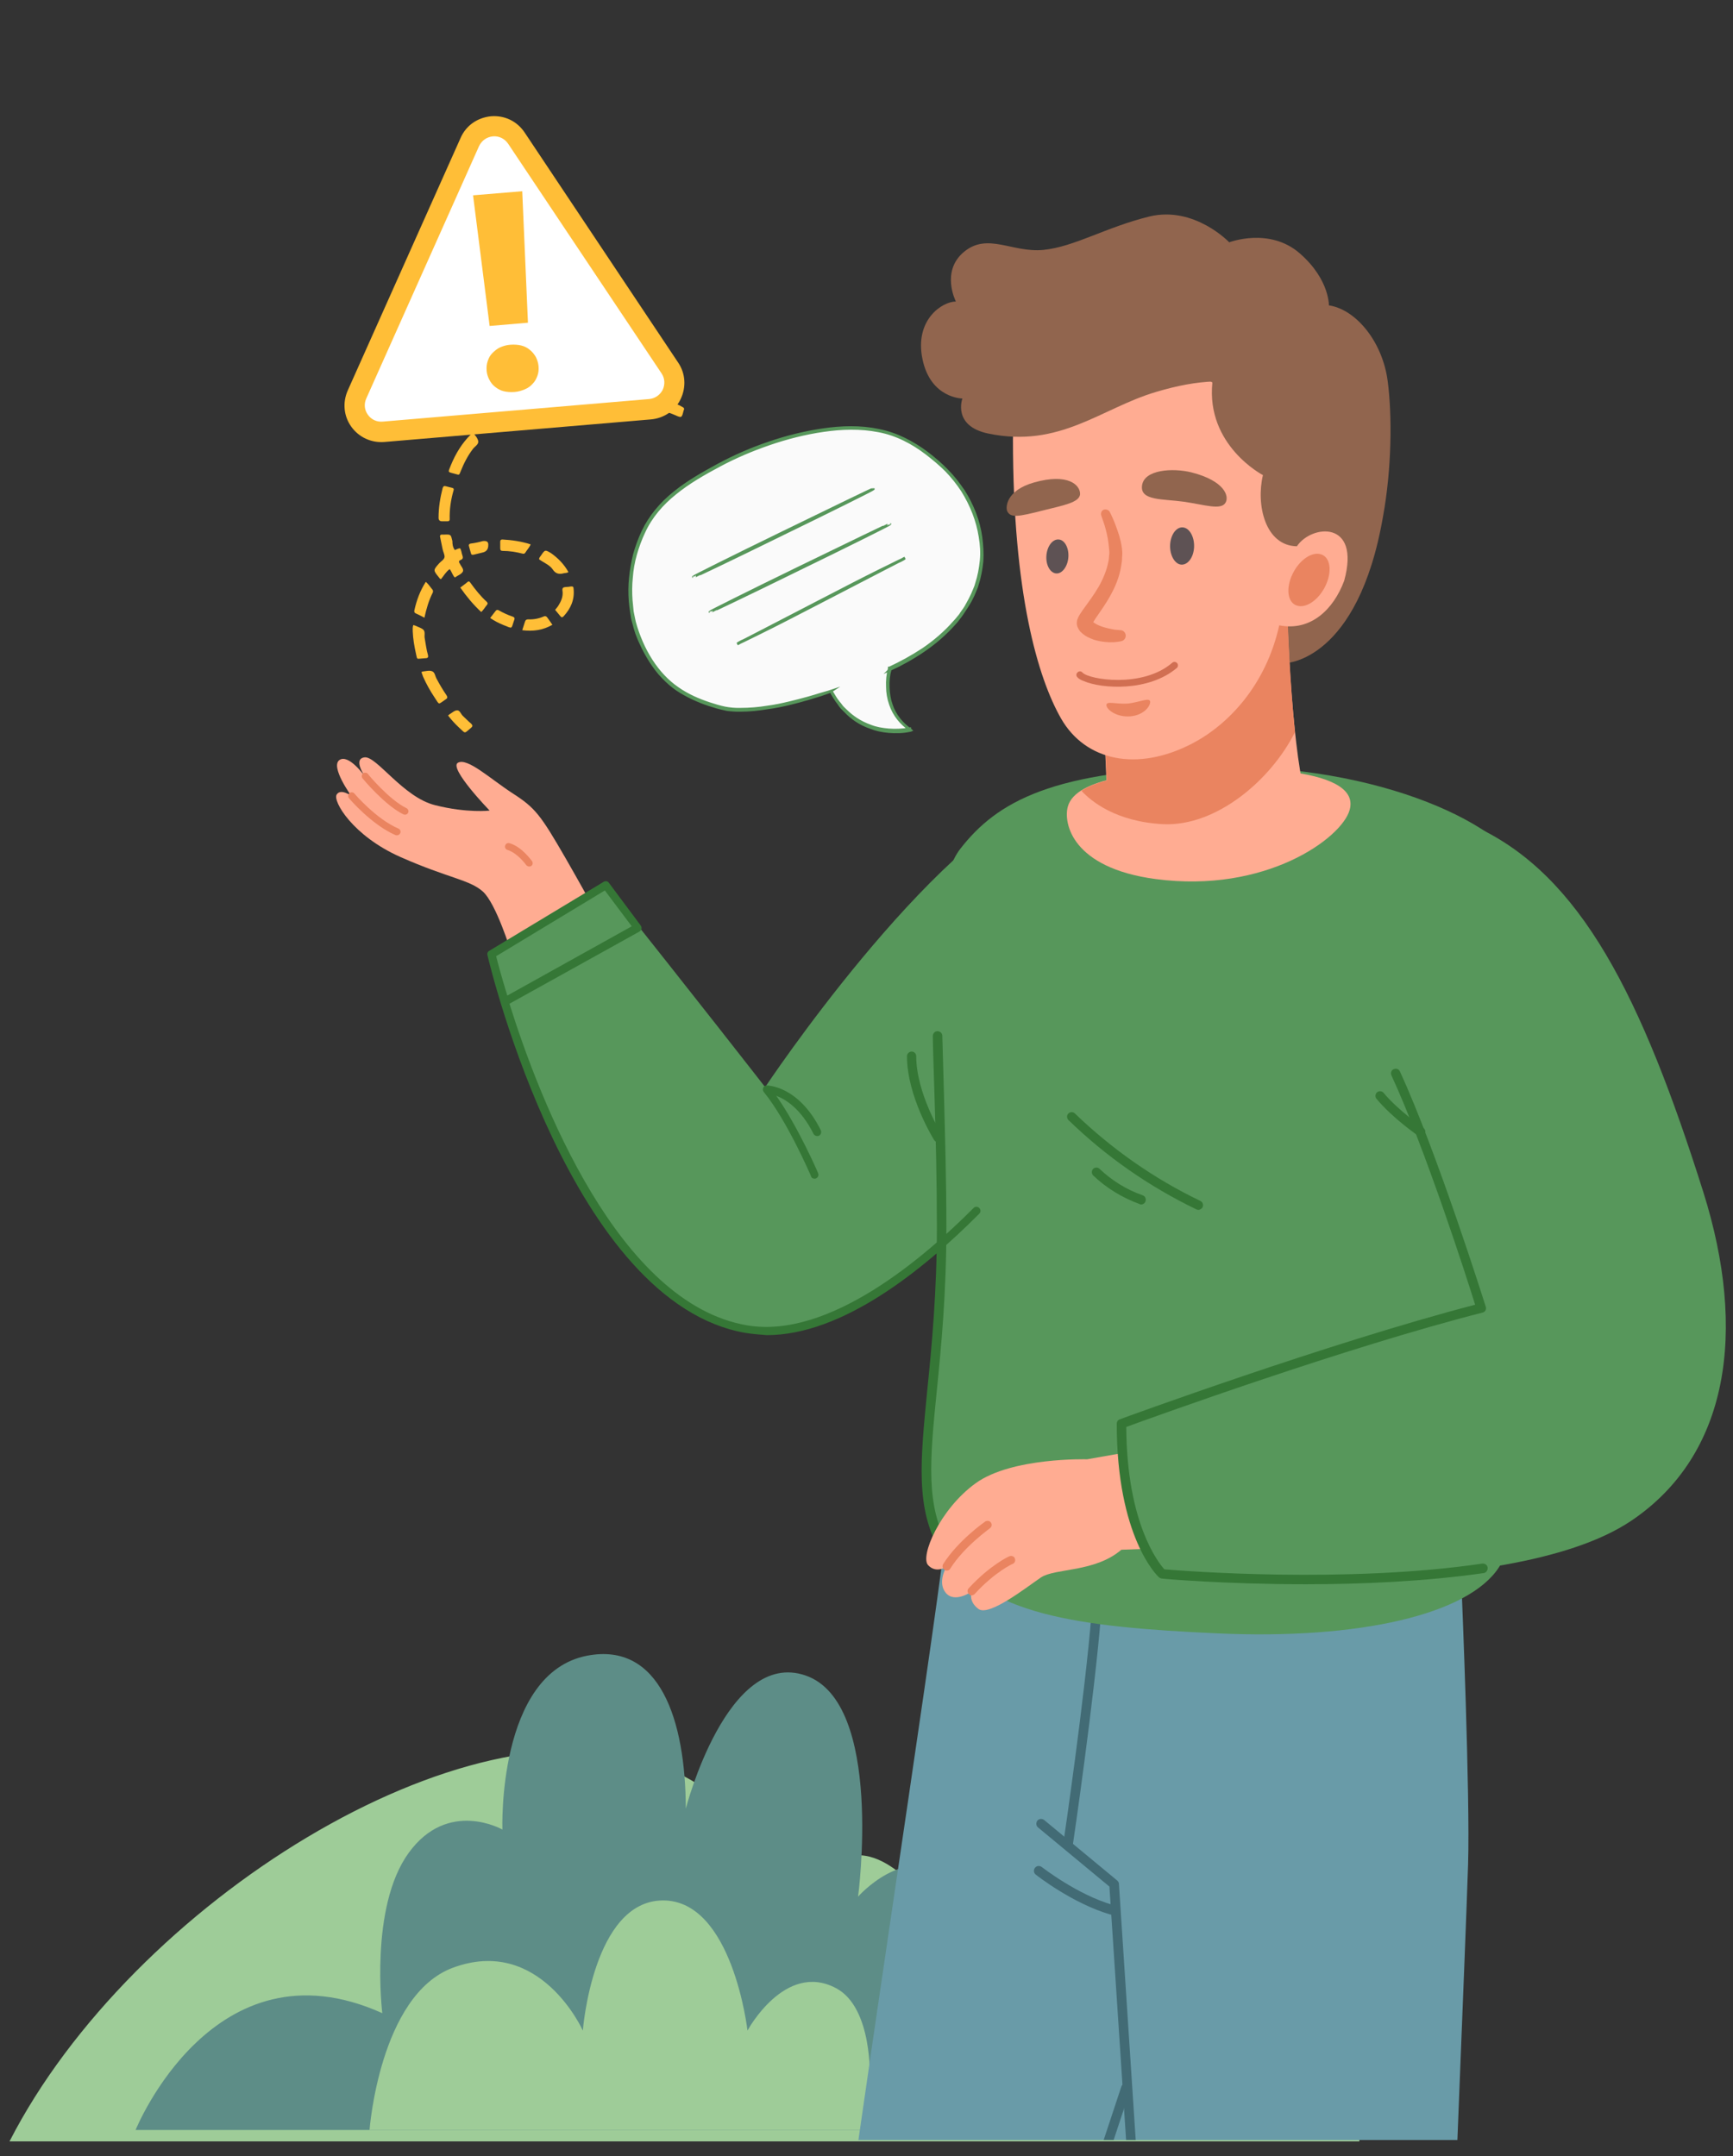 <svg xmlns="http://www.w3.org/2000/svg" xmlns:xlink="http://www.w3.org/1999/xlink" id="Layer_1" x="0px" y="0px" viewBox="0 0 637.8 793.7" style="enable-background:new 0 0 637.8 793.7;" xml:space="preserve"><rect x="0" y="0" width="637.8" height="793.7" fill="#333333" stroke="none"/> <style type="text/css"> .st0{fill:none;} .st1{fill:#9ECC98;} .st2{fill:#5D8D87;} .st3{fill:#FFBE37;} .st4{fill:#FFFFFF;} .st5{clip-path:url(#SVGID_00000057826594602637470800000010829861208659607994_);} .st6{fill:#FFAC92;} .st7{fill:#EA8460;} .st8{fill:#699BA8;} .st9{fill:#426B75;} .st10{fill:#57975B;} .st11{fill:#357736;} .st12{fill:#91654E;} .st13{fill:#D16F52;} .st14{fill:#5E5254;} .st15{fill:#FAFAFA;} .st16{fill:#57975B;stroke:#57975B;stroke-miterlimit:10;} </style> <rect x="114.5" y="11.9" class="st0" width="408.9" height="769.8"></rect> <g> <g> <g> <path class="st1" d="M500.3,788.3c0,0-2.2-43.5-31.8-36.6c0,0,6.2-47.4-15.1-57.8c-21.4-10.5-40.2,21.3-40.2,21.3 S426.7,626.5,397,606s-62.8,39.4-62.1,87c0,0-30.3-33.6-40,22.2c0,0-6.3-48.9-53.8-66C171.5,624,48.5,700.4,3.5,788.3H500.3 L500.3,788.3z"></path> <path class="st2" d="M489.2,784.1H49.9c0,0,28.7-71,90.8-43c0,0-4.8-39,9.7-59s34.5-8.6,34.5-8.6s-2-57.6,31.2-64 c26.7-5.1,36.2,23.6,36.3,56.3c0,0,15.2-59,44.1-49s19.3,81.4,19.3,81.4s17.2-19.6,33.1-7.4C364.8,703,362,742,362,742 S443.3,704,489.2,784.1L489.2,784.1z"></path> <path class="st1" d="M368.1,784.1H136c0,0,3.7-49.6,30.6-59.7c32.2-12,47.9,23.1,47.9,23.1s3.7-47.7,29.4-47.9 s31.2,47.9,31.2,47.9s13.8-25.6,32.6-15.6c13.6,7.2,12.4,33.5,12.4,33.5S348.8,749.4,368.1,784.1L368.1,784.1z"></path> </g> <g> <path class="st3" d="M167.4,202.5c0.4-0.2,0.7-0.3,0.9-0.4c1.1-0.4,1.1-0.4,1.4,0.6c0.2,0.5,0.2,1,0.4,1.5c0.3,0.9,0.5,1.6-0.7,2 c-0.5,0.2-0.6,0.6-0.3,1.1c0,0.1,0.1,0.1,0.1,0.1c0.4,1,1.5,2,1.2,2.9c-0.5,1.1-1.9,1.5-3,2.3c-0.9-0.9-1.1-2.1-1.9-3.1 c-1.4,1-2.2,2.5-3.2,3.7c-0.4-0.1-0.6-0.4-0.8-0.7c-2.1-2.6-2.1-2.6,0.1-5.1c0.7-0.8,1.8-1.3,2-2.3c0.1-0.9-0.5-1.9-0.7-2.9 c-0.3-1.4-0.6-2.9-0.9-4.4c-0.2-0.7,0.1-1.1,0.9-1c0.2,0,0.3,0,0.5,0c2.6-0.1,2.5-0.1,3.1,2.4 C166.5,200.3,166.6,201.4,167.4,202.5L167.4,202.5z"></path> <path class="st3" d="M174,159.3c0.9,0.9,1.8,2,2,3.1c0.2,1.2-1.2,1.9-1.9,2.8c-2,2.6-3.4,5.4-4.6,8.4c-0.5,1.3-0.5,1.3-1.8,0.9 c-3-0.9-3-0.2-1.7-3.4c1.7-4.1,4-7.9,7.2-11.1C173.3,159.8,173.5,159.4,174,159.3L174,159.3z"></path> <path class="st3" d="M180.2,159c-1-0.9-1.4-2.1-2.2-2.9c-0.2-0.3-0.1-0.5,0.1-0.7c0.2-0.2,0.4-0.4,0.7-0.6 c3.6-2.8,7.6-5.1,11.7-7c1.1-0.5,1.1-0.5,1.5,0.7c0.3,0.9,1,1.7,0.8,2.6c-0.3,0.8-1.4,0.8-2.2,1.2 C187,154.3,183.4,156.2,180.2,159L180.2,159z"></path> <path class="st3" d="M161.4,190.6c0-3.7,0.6-7.4,1.5-10.9c0.2-0.7,0.6-0.9,1.2-0.7c0.8,0.2,1.5,0.4,2.3,0.6 c0.6,0.1,0.7,0.5,0.5,1c-1,3.5-1.5,7-1.4,10.6c0,0.5-0.3,0.7-0.8,0.7c-0.7,0-1.4,0-2.1,0C161.9,191.9,161.4,191.5,161.4,190.6z"></path> <path class="st3" d="M155.1,247.4c0.3-0.1,0.4-0.2,0.5-0.2c1.1-0.1,2.4-0.5,3.4-0.1c1.1,0.4,1.1,1.8,1.7,2.8 c1.1,2.1,2.3,4.1,3.6,6c0.4,0.6,0.5,1.1-0.2,1.5c-3.1,2.1-2.2,2.2-4.2-0.7c-1.6-2.4-3-4.9-4.2-7.6 C155.5,248.6,155.3,248,155.1,247.4L155.1,247.4z"></path> <path class="st3" d="M206.8,143.2c0.8,0,1.9-0.6,2.5,0s0.1,1.7,0.1,2.6c0,1.3,0,1.3-1.3,1.4c-2.9,0.3-5.8,0.9-8.7,1.8 c-1.2,0.4-1.3,0.3-1.7-0.9c-1.1-3.1-1.5-2.5,1.7-3.4C201.8,144,204.2,143.5,206.8,143.2L206.8,143.2z"></path> <path class="st3" d="M152.1,230.1c0.3,0.1,0.5,0.1,0.7,0.2c1,0.5,2.2,0.8,3,1.5c0.8,0.8,0.3,2.1,0.5,3.1c0.4,2.1,0.6,4.2,1.2,6.2 c0.2,0.8,0,1.2-0.9,1.2c-0.4,0-0.8,0.1-1.2,0.1c-2.1,0.1-1.8,0.6-2.3-1.7c-0.6-2.7-1.1-5.5-1.2-8.3 C151.9,231.7,151.8,230.9,152.1,230.1L152.1,230.1z"></path> <path class="st3" d="M156.2,227.4c-1.1-0.6-2.1-1.1-3.2-1.6c-0.5-0.2-0.6-0.6-0.5-1.1c0.8-3.7,2.1-7.2,4.2-10.5 c1.1,0.9,1.7,2,2.5,2.9c0.2,0.3,0.2,0.6,0.1,1C157.8,221,156.9,224.2,156.2,227.4L156.2,227.4z"></path> <path class="st3" d="M169.4,216.3c0.9-0.7,1.8-1.3,2.6-2c0.4-0.4,0.8-0.3,1.1,0.2c1.8,2.5,3.7,4.9,6,7c0.4,0.4,0.5,0.7,0.1,1.2 c-0.7,0.8-1.2,1.8-2.1,2.6C174.2,222.6,171.7,219.6,169.4,216.3L169.4,216.3z"></path> <path class="st3" d="M225.8,143.5c0,0.2,0.1,0.3,0.1,0.4c-0.2,1.1,0,2.5-0.8,3.2c-0.7,0.7-2.1,0.1-3.1,0.1 c-2.1-0.1-4.2-0.3-6.3-0.2c-0.8,0-1.2-0.2-1.2-1.1c0-0.7-0.1-1.5-0.2-2.2c-0.1-0.6,0.1-1,0.8-0.9c3.4,0.1,6.7,0.2,10,0.6 C225.4,143.3,225.6,143.4,225.8,143.5L225.8,143.5z"></path> <path class="st3" d="M204.3,224.5c0.6-0.7,1.1-1.3,1.4-1.9c1-1.6,1.6-3.3,1.3-5.2c-0.1-0.9,0.2-1.2,1.1-1.3c0.7,0,1.4-0.1,2-0.2 c0.8-0.1,1,0.2,1,0.9c0.4,3.9-1,7.2-3.7,10.1c-0.5,0.5-0.8,0.4-1.2-0.1C205.6,226.1,205,225.3,204.3,224.5L204.3,224.5z"></path> <path class="st3" d="M209.2,210.6c-0.6,0.4-1.2,0.3-1.6,0.4c-1.7,0.5-3.1,0.3-4.2-1.4c-0.9-1.3-2.3-2-3.6-2.8 c-0.5-0.3-1-0.6-1.4-0.9c0-0.6,0.4-1,0.7-1.4c1.5-2.2,1.5-2.2,3.8-0.8C205.4,205.5,207.6,207.7,209.2,210.6L209.2,210.6z"></path> <path class="st3" d="M241.3,146.6c-0.3,0.9-0.6,2-1,3.1c-0.1,0.3-0.5,0.2-0.8,0.2c-2.8-0.5-5.7-1.1-8.5-1.6 c-0.6-0.1-0.8-0.4-0.8-1c0.1-3.2,0.3-3.3,3.4-2.7c2.2,0.4,4.5,0.9,6.7,1.3C240.7,145.9,241.1,145.9,241.3,146.6L241.3,146.6z"></path> <path class="st3" d="M195.3,200.4c-0.5,1.2-1.4,2.1-2,3.1c-0.3,0.4-0.6,0.4-1,0.3c-2.4-0.6-4.8-1-7.3-1c-0.7,0-0.9-0.3-0.9-1 c0-0.8,0-1.6,0-2.4c0-0.6,0.3-0.8,0.8-0.8C188.5,198.8,191.9,199.3,195.3,200.4L195.3,200.4z"></path> <path class="st3" d="M192.2,232c0.4-1.2,0.7-2.1,1-3.1c0.2-0.7,0.6-0.9,1.2-0.9c2,0.1,4-0.3,5.8-1.1c0.5-0.2,0.9,0,1.2,0.4 c0.6,0.8,1.2,1.7,1.9,2.7C199.8,232,196.2,232.5,192.2,232L192.2,232z"></path> <path class="st3" d="M164.9,263.4c0.3-0.2,0.4-0.4,0.6-0.5c0.9-0.5,1.8-1.4,2.7-1.4c1-0.1,1.4,1.3,2.1,2c1.1,1,2,2,3.1,2.9 c0.6,0.6,0.6,1,0,1.5c-2.7,2.2-1.9,2.3-4.4,0C167.6,266.6,166.2,265.1,164.9,263.4L164.9,263.4z"></path> <path class="st3" d="M180.4,227.5c0.7-0.9,1.4-1.8,2-2.6c0.3-0.4,0.7-0.5,1.2-0.2c1.6,0.9,3.3,1.7,5.1,2.3 c0.6,0.2,0.8,0.6,0.6,1.1c-1.3,3.6-0.4,3.4-4,2C183.6,229.4,182,228.6,180.4,227.5L180.4,227.5z"></path> <path class="st3" d="M177.6,199.2c1.4-0.2,2.1,0.2,2.1,1.2c0,0.1,0,0.2,0,0.3c0,1.5-0.7,2.4-2.1,2.7c-1.1,0.3-2.2,0.5-3.3,0.8 c-0.6,0.1-0.9,0-1-0.6c-0.2-0.8-0.5-1.6-0.7-2.5c-0.2-0.6,0.1-0.9,0.6-1C174.9,199.9,176.6,199.5,177.6,199.2L177.6,199.2z"></path> <path class="st3" d="M244.3,150.5c0.3-0.8,0.6-1.7,1-2.7c0.1-0.3,0.4-0.3,0.7-0.2c1.8,0.6,3.6,1.3,5.3,2.3c0.4,0.2,0.6,0.5,0.4,1 c0,0.1-0.1,0.1-0.1,0.2c-0.7,2.8-0.7,2.8-3.2,1.7c-1.1-0.5-2.3-0.9-3.5-1.3C244.6,151.2,244.3,151.1,244.3,150.5L244.3,150.5z"></path> </g> <g> <path class="st4" d="M239.2,150.7l-98,8.3c-7.4,0.6-12.8-7-9.8-13.8L173,52.3c3.1-7,12.8-7.9,17.1-1.4l56.5,84.7 C250.7,141.7,246.7,150.1,239.2,150.7L239.2,150.7z"></path> <path class="st3" d="M239.5,154.4l-98,8.3c-4.8,0.4-9.4-1.7-12.2-5.6c-2.8-3.9-3.3-8.9-1.3-13.4l41.5-92.9c2-4.6,6.2-7.5,11.2-8 c5-0.4,9.6,1.8,12.4,6l56.5,84.7c2.7,4,3,9,0.9,13.4C248.5,151.2,244.3,154,239.5,154.4z M181.4,50.2c-2.2,0.2-4.1,1.5-5.1,3.6 l-41.5,92.9c-0.9,2-0.7,4.2,0.6,6s3.3,2.7,5.5,2.5l98-8.3c2.2-0.2,4-1.5,5-3.4c0.9-2,0.8-4.2-0.4-6L187,52.9 C185.7,51,183.6,50,181.4,50.2L181.4,50.2z"></path> <path class="st3" d="M179.1,136.5c-0.1-1.3,0-2.4,0.4-3.6s0.9-2.1,1.7-2.9c0.8-0.8,1.7-1.6,2.8-2.1c1.1-0.5,2.4-0.9,3.9-1 c1.4-0.1,2.8,0,4,0.3s2.3,0.9,3.1,1.6c0.9,0.7,1.6,1.6,2.2,2.6c0.5,1,0.9,2.2,1,3.4c0.1,1.3,0,2.4-0.4,3.5s-0.9,2.1-1.7,2.9 c-0.8,0.9-1.7,1.6-2.9,2.1s-2.4,0.9-3.9,1c-1.4,0.1-2.8,0-4-0.3s-2.2-0.9-3.1-1.6c-0.9-0.7-1.6-1.6-2.1-2.6 C179.6,138.9,179.2,137.7,179.1,136.5L179.1,136.5z M194.3,118.8l-14.1,1.2l-6.1-48.1l18.1-1.5L194.3,118.8z"></path> </g> <g> <g> <defs> <rect id="SVGID_1_" x="69.9" y="62.5" width="606.6" height="725.3"></rect> </defs> <clipPath id="SVGID_00000026163317175839873810000016229650962435546276_"> <use xlink:href="#SVGID_1_" style="overflow:visible;"></use> </clipPath> <g style="clip-path:url(#SVGID_00000026163317175839873810000016229650962435546276_);"> <g> <g> <path class="st6" d="M223.4,343.4c0,0-5.9-11.2-15.2-27.4c-9.3-16.1-11.2-18.6-19.6-24c-8.3-5.4-16.6-13.2-20.1-11.2 c-3.4,2,11.7,17.6,11.7,17.6s-8.3,1-20.1-2c-11.7-2.9-21.5-18.1-25.9-17.6s0,6.9,0,6.9s-5.9-8.3-9.3-5.9 c-3.4,2.5,4.4,13.2,4.4,13.2s-3.9-2.9-5.4-0.5s5.9,15.2,23.5,23s25.4,8.3,30.3,12.7s10.3,22,10.3,22L223.4,343.4L223.4,343.4 z"></path> <path class="st7" d="M194.8,319c0.2,0,0.5-0.1,0.7-0.2c0.6-0.4,0.7-1.2,0.3-1.8c-0.2-0.2-3.7-5.3-8.3-6.6 c-0.7-0.2-1.4,0.2-1.6,0.9c-0.2,0.7,0.2,1.4,0.9,1.6c3.7,1.1,6.9,5.6,6.9,5.6C194,318.8,194.4,319,194.8,319L194.8,319z"></path> <path class="st7" d="M149.1,299.9c0.5,0,0.9-0.3,1.1-0.7c0.3-0.6,0-1.4-0.6-1.7c-6.3-3-14.2-12.5-14.2-12.6 c-0.4-0.5-1.2-0.6-1.8-0.2c-0.5,0.5-0.6,1.2-0.2,1.8c0.3,0.4,8.3,10,15.1,13.3C148.7,299.9,148.9,299.9,149.1,299.9 L149.1,299.9z"></path> <path class="st7" d="M146.1,307.5c0.5,0,1-0.3,1.2-0.8c0.3-0.6,0-1.4-0.7-1.7c-8.2-3.5-16.1-12.8-16.2-12.9 c-0.4-0.5-1.3-0.6-1.8-0.1s-0.6,1.3-0.2,1.8c0.3,0.4,8.4,9.8,17.1,13.6C145.8,307.5,146,307.5,146.1,307.5L146.1,307.5z"></path> </g> <path class="st8" d="M347.9,566c-5.3,44.6-34.3,231.5-41.1,288.9c-6.8,57.4-4.8,165.9-4,274.3c0,0,20.1,20.3,62.2,10.2 c0,0,35.6-156.2,34.1-272.5l18.5-58.6c0,0,7.2,39.4,11,59.4s36.7,130.3,72.3,259.4c0,0,39.4,17.5,68.9-7.2 c0,0-14-165.4-36.7-251.4c0,0,6.4-156.6,7.2-182.1s-2.3-99.6-2.3-99.6L347.9,566L347.9,566z"></path> <g> <path class="st9" d="M531.6,1134.7c12.5,0,26.8-3.1,39.3-13.5c0.8-0.6,0.8-1.7,0.2-2.5c-0.6-0.7-1.7-0.8-2.5-0.2 c-26.1,21.8-60.8,9.4-66.3,7.2c-15.6-56.7-30.8-110-43-152.9c-15.6-54.8-26.9-94.4-29-105.5c-3.7-19.7-10.9-59-11-59.3 l-7.5-114.5c0-0.5-0.3-0.9-0.6-1.2L384.3,670c-0.8-0.6-1.9-0.5-2.5,0.2c-0.6,0.8-0.5,1.9,0.2,2.5l26.3,21.8l7.5,114 c0.1,0.6,7.3,39.9,11,59.6c2.1,11.2,13.4,50.9,29,105.8c12.3,43.1,27.6,96.8,43.2,153.7c0.1,0.5,0.5,0.9,1,1.1 C500.3,1128.7,514.1,1134.7,531.6,1134.7L531.6,1134.7z"></path> <path class="st9" d="M409.2,704.8c0.8,0,1.5-0.5,1.7-1.3c0.3-0.9-0.3-1.9-1.2-2.2c-13.3-3.8-26.1-13.9-26.3-14 c-0.8-0.6-1.9-0.5-2.5,0.3s-0.5,1.9,0.3,2.5c0.5,0.4,13.5,10.6,27.5,14.7C408.9,704.8,409.1,704.8,409.2,704.8L409.2,704.8z"></path> <path class="st9" d="M348.2,1142.2c0.8,0,1.6-0.6,1.7-1.5c0.2-1.4,24.2-144.1,28.8-192.6c4.3-46.1,4.6-76.7,4.6-80l32.7-98.9 c0.3-0.9-0.2-1.9-1.1-2.2s-1.9,0.2-2.2,1.1l-32.8,99.1c-0.1,0.2-0.1,0.4-0.1,0.5c0,0.3,0,31.6-4.6,79.9 c-4.5,48.4-28.5,190.9-28.8,192.3c-0.2,1,0.5,1.9,1.4,2C348,1142.2,348.1,1142.2,348.2,1142.2L348.2,1142.2z"></path> <path class="st9" d="M393.1,680.9c0.9,0,1.6-0.6,1.7-1.5c0.1-0.5,8.1-55.4,10.4-85c0.1-1-0.6-1.8-1.6-1.9 c-1-0.1-1.8,0.7-1.9,1.6c-2.3,29.5-10.3,84.2-10.4,84.7c-0.1,1,0.5,1.9,1.5,2C393,680.9,393,680.9,393.1,680.9L393.1,680.9z"></path> </g> <path class="st10" d="M386.4,292c-44.7,17.8-104.8,108.2-104.8,108.2s-27.4-35.2-58.7-74.4l-42.1,25.4 c0,0,30.2,127.1,93.9,138c46,7.8,101.8-62.6,101.8-62.6L386.4,292L386.4,292z"></path> <path class="st10" d="M446.1,282.3c-58.7,1.1-79.2,12.8-92.7,30.2c-13.5,17.4-6.7,75.4-6.7,139.2s-13.3,94,1,118.3 c14.3,24.4,48.9,29,100.8,31.3s92-7,103.2-24.4s8-66.1,7.1-118.3s9.4-117.2,3.3-135.7C555.9,304.3,508.2,281.1,446.1,282.3z"></path> <path class="st11" d="M347.6,571.7c0.3,0,0.6-0.1,0.9-0.2c0.8-0.5,1.1-1.5,0.6-2.4c-8.5-14.6-6.9-31.6-4.3-57.4 c1.6-15.9,3.5-35.6,3.5-60c0-17.1-0.5-33.5-0.9-49.3c-0.2-7.3-0.4-14.3-0.6-21.1c0-1-0.9-1.7-1.8-1.7s-1.7,0.8-1.7,1.8 c0.1,6.8,0.4,13.8,0.6,21.1c0.5,15.8,0.9,32.2,0.9,49.2c0,24.2-1.9,43.9-3.5,59.7c-2.6,26.5-4.4,44,4.7,59.5 C346.5,571.4,347,571.7,347.6,571.7L347.6,571.7z"></path> <g> <path class="st6" d="M400.1,537.2c0,0-27.7-0.8-41,8.8s-20.6,27.1-17.5,30.2c3,3.2,6.8,0.5,6.8,0.5s-3.6,5.7-0.3,9.7 c3.3,3.9,9.5-0.5,9.5-0.5s-1.4,3.5,2.5,6.4s17.7-8,23-11.6c5.3-3.5,19.8-1.8,29.6-10.2l18.9-0.7l-12.8-35.9L400.1,537.2 L400.1,537.2z"></path> <path class="st7" d="M357.6,587.3c0.4,0,0.8-0.2,1.1-0.5c7.4-8.1,13.9-11.1,14-11.1c0.8-0.3,1.1-1.2,0.8-2s-1.2-1.1-2-0.8 c-0.3,0.1-7.2,3.3-15,11.8c-0.6,0.6-0.5,1.6,0.1,2.1C356.9,587.2,357.2,587.3,357.6,587.3L357.6,587.3z"></path> <path class="st7" d="M348.4,578.2c0.5,0,1-0.2,1.3-0.7c5.1-8.2,14.6-14.8,14.6-14.9c0.7-0.5,0.9-1.4,0.4-2.1 s-1.4-0.8-2.1-0.4c-0.4,0.3-10,7-15.5,15.7c-0.4,0.7-0.2,1.6,0.5,2.1C347.8,578.1,348.1,578.2,348.4,578.2L348.4,578.2z"></path> </g> <path class="st10" d="M542.8,304.2c39.1,17.9,61.4,62.8,84.1,134.7c16.1,51.2,9.4,96.7-26.5,120.9 c-46.1,31.1-172.7,19.6-172.7,19.6s-15-13.8-15-55.3c0,0,78.3-28.8,132.4-42.6c0,0-10.4-36.9-24.2-66.8 C507.1,384.8,542.8,304.2,542.8,304.2L542.8,304.2z"></path> <path class="st11" d="M480.6,583.2c20.3,0,43.8-1,65.4-4.1c0.9-0.1,1.6-1,1.5-2s-1-1.6-2-1.5c-50,7.4-110.2,2.7-117,2.1 c-2.2-2.5-13.8-17-14-52.4c9.8-3.6,81.2-29.4,131.1-42.1c0.5-0.1,0.9-0.4,1.1-0.8c0.2-0.4,0.3-0.9,0.1-1.4 c-0.2-0.6-17.9-56.9-31.6-86.6c-0.4-0.9-1.4-1.2-2.3-0.8c-0.9,0.4-1.2,1.4-0.8,2.3c12.3,26.6,27.8,74.7,30.8,84.4 c-53.5,13.9-130.1,41.9-130.8,42.2c-0.7,0.2-1.1,0.9-1.1,1.6c0,41.7,14.9,56,15.5,56.5c0.3,0.3,0.6,0.4,1,0.5 C427.9,581.2,450.9,583.2,480.6,583.2L480.6,583.2z"></path> <path class="st11" d="M522.9,418.4c0.5,0,1.1-0.3,1.4-0.8c0.5-0.8,0.3-1.9-0.5-2.4c-0.1-0.1-9.1-6.3-14.6-12.9 c-0.6-0.7-1.7-0.8-2.4-0.2c-0.7,0.6-0.8,1.7-0.2,2.4c5.8,7,14.9,13.3,15.3,13.6C522.2,418.3,522.5,418.4,522.9,418.4 L522.9,418.4z"></path> <path class="st11" d="M345.3,420.5c0.3,0,0.6-0.1,0.9-0.3c0.8-0.5,1-1.6,0.5-2.4c-0.1-0.1-9.5-15.3-9.5-29 c0-1-0.8-1.7-1.7-1.7s-1.7,0.8-1.7,1.7c0,14.7,9.6,30.2,10,30.9C344.2,420.2,344.7,420.5,345.3,420.5L345.3,420.5z"></path> <path class="st11" d="M274.5,490.7c-64-10.9-93.9-133.8-95.1-139.1c-0.2-0.6,0.1-1.3,0.7-1.6l42.1-25.4 c0.7-0.4,1.5-0.2,1.9,0.4l11.7,15.7c0.2,0.3,0.4,0.8,0.3,1.2c-0.1,0.4-0.4,0.8-0.7,1l-47.9,26.6 c11.1,35.5,40.1,110.4,87.5,118.4c30.1,5.1,65.1-24.9,83.3-43.2c0.6-0.6,1.5-0.6,2.1,0s0.6,1.5,0,2.1 c-20.8,20.9-50.4,44.7-78.2,44.7C279.6,491.3,277.1,491.1,274.5,490.7L274.5,490.7z M222.6,327.8l-40,24.2 c0.5,2.1,1.9,7.3,4.1,14.5l45.8-25.5L222.6,327.8L222.6,327.8z"></path> <g> <path class="st11" d="M441,445.4c0.6,0,1.3-0.4,1.6-1c0.4-0.9,0-1.9-0.8-2.3c-17.1-8.2-32.6-19.1-46.2-32.2 c-0.7-0.7-1.8-0.6-2.4,0c-0.7,0.7-0.6,1.8,0,2.4c13.9,13.5,29.7,24.5,47.1,32.9C440.5,445.3,440.8,445.4,441,445.4L441,445.4 z"></path> <path class="st11" d="M420,443.4c0.7,0,1.4-0.5,1.6-1.2c0.3-0.9-0.2-1.9-1.1-2.2c-5.8-2-11.3-5.4-15.8-9.7 c-0.7-0.7-1.8-0.6-2.4,0s-0.6,1.8,0,2.4c4.8,4.6,10.7,8.2,17,10.5C419.6,443.4,419.8,443.4,420,443.4L420,443.4z"></path> </g> <path class="st11" d="M299.7,433.9c0.2,0,0.4,0,0.6-0.1c0.8-0.3,1.1-1.2,0.8-1.9c-0.3-0.8-7.5-17.3-15.4-28.5 c3.5,1.3,9.1,4.8,13.7,14c0.4,0.7,1.2,1,2,0.7c0.7-0.4,1-1.2,0.7-2c-8.1-16.3-19.4-16.5-19.9-16.5c-0.6,0-1.1,0.3-1.3,0.8 c-0.2,0.5-0.2,1.1,0.2,1.6c8.6,10.5,17.3,30.8,17.4,31C298.6,433.6,299.2,433.9,299.7,433.9L299.7,433.9z"></path> <g> <path class="st6" d="M442.8,283.1c-21.3,1-46.8,3-49.8,13.8c-1.7,6.1,1.5,22.6,32.3,26.7c40.4,5.4,68.5-15,71.4-25.4 C501.6,281.2,451.1,282.7,442.8,283.1L442.8,283.1z"></path> <path class="st12" d="M510.7,140.2c-1.9-14.3-11.4-25.9-21.1-27.7c-6.9-1.3-12.4,2.3-18,7c-6.3,5.2-56.2,11.7-58.8,19.3 c-2.5,7.6,17.3,19.1,16.7,26.9c-0.8,10.1,25,6.8,25.1,16.8c0.1,7.4,0.7,15.4,5.6,20.6c5.1,5.3,5.9,44.9,13,41 c0,0,26.6-0.6,35.8-54C512.2,172.6,512.4,152.9,510.7,140.2L510.7,140.2z"></path> <path class="st6" d="M473.7,211.5l-29.4,4.1l-34.4,21.5l-5.3,5.1c0.6,5.6,2.5,36.5,2.8,52.2c11.9,14.8,46.4,9.1,72.8-2.2 C475.3,273.5,473.1,222.6,473.7,211.5L473.7,211.5z"></path> <path class="st7" d="M476.6,269.5c-1.8-17.6-2.8-38.7-2.9-50.7l-49,9.1l-14.7,9.2l-5.3,5.1c0.5,4.9,2,28.6,2.6,45.1 c-3.7,1-6.8,2.2-9.3,3.8c3.5,3.8,12.6,11.4,30.1,12.3C447.7,304.3,467.8,287.1,476.6,269.5L476.6,269.5z"></path> <path class="st6" d="M477.3,201.1c-11.7-0.2-15.1-15.3-12.5-26.2c0,0-21-10.9-18.6-34.1c-19.5-12.1-73.5-13.1-73.4,21 c0,56.9,9.2,87.8,17.7,102.7c9,15.7,28.1,19.7,48.3,9.2c13.2-6.9,27.1-21.4,32-43.5c11.6,2.3,20-5.9,23.9-16.4 C500.9,191.3,482.6,193.1,477.3,201.1L477.3,201.1z"></path> <path class="st7" d="M408.4,188.4c0,0,1.8,3.3,3.5,8.8c0.4,1.4,0.8,2.9,1,4.6c0.1,0.9,0.2,1.7,0.1,2.8 c-0.1,0.9,0,1.6-0.2,2.6c-0.5,4-1.8,7.7-3.7,11.2c-1.8,3.5-4.1,6.6-6,9.4c-0.4,0.7-0.9,1.4-1,1.7c0,0-0.1,0.2,0,0.1 c0.1-0.3,0-0.6-0.1-1c0.3,0.8-0.2-0.4,0,0.1c0.4,0.5,1.6,1.2,2.6,1.6c2.1,0.9,4.2,1.2,5.6,1.5c1.4,0.1,2.3,0.2,2.3,0.2l0,0 c1.1,0.1,1.9,1.1,1.8,2.2c-0.1,0.9-0.7,1.6-1.5,1.8c0,0-1,0.3-2.8,0.4c-1.8,0.1-4.4,0-7.4-0.9c-1.5-0.6-3.1-1.1-4.9-2.9 c-0.3-0.1-1.3-2-1.2-2c-0.3-0.8-0.2-1.4-0.1-2.2c0.1-0.5,0.3-0.7,0.4-1.1c0.6-1.2,1.1-1.8,1.6-2.6c2.1-2.9,4.2-5.7,6-8.8 c1.7-3,3-6.3,3.5-9.1c0.2-0.6,0.2-1.6,0.3-2.4c0.1-0.6,0.1-1.4,0-2.1c-0.1-1.4-0.3-2.8-0.5-4.1c-0.5-2.6-1.1-4.7-1.6-6.1 c-0.5-1.4-0.8-2.3-0.8-2.3c-0.3-0.9,0.1-1.9,1-2.2C407.1,187.4,408,187.7,408.4,188.4L408.4,188.4z"></path> <path class="st12" d="M464.7,142.1c-12.3-2.5-22.9-2.7-39.3,2.2c-20.2,6-35.3,20.8-61.7,15.3c-13.3-2.8-9.5-12.9-9.5-12.9 s-11.7,0-14.7-14.5s7.3-21.2,12.3-21.2c0,0-5.7-11.1,3-18.3c8.7-7.2,17.7,0.4,29.2-0.7c11.6-1.2,22.8-8.3,39-12.3 c16.6-4,29.4,9.5,29.4,9.5s14.8-5.7,26,4.1c11.3,9.9,10.7,19.7,10.7,19.7L464.7,142.1z"></path> <path class="st7" d="M475.7,211.3c-2.5,5.2-1.9,10.4,1.5,11.6s8.1-2,10.6-7.2s1.9-10.4-1.5-11.6S478.2,206.1,475.7,211.3z"></path> <path class="st12" d="M397.5,181.8c0,3.2-6.5,4.3-13.2,6c-9.8,2.5-12.3,2.9-13.6,0.4c-0.6-1.2-0.7-7.6,9.9-10.6 C393,174.1,397.5,178.5,397.5,181.8L397.5,181.8z"></path> <path class="st12" d="M435.7,184.7c7.6,1.1,13.6,3.2,15.3,0.4c1.5-2.4-0.3-8.1-12.5-11.2c-6.8-1.7-17.5-1.1-18.2,4.9 C419.6,184.4,427.9,183.6,435.7,184.7z"></path> <g> <path class="st13" d="M398.8,250.7c-1.1-0.4-1.9-0.9-2.3-1.4c-0.5-0.5-0.5-1.3,0.1-1.8c0.5-0.5,1.3-0.5,1.8,0.1 c2.4,2.6,22.1,5.8,33-3.6c0.5-0.5,1.4-0.4,1.8,0.1c0.5,0.5,0.4,1.4-0.1,1.8C422.7,254.7,405.5,253.6,398.8,250.7 L398.8,250.7z"></path> <path class="st7" d="M423.3,258.3c0.1,1.7-2.4,5-7.3,5.4c-5,0.4-8.7-2.4-8.8-4.1s3.5-0.3,7.9-0.6 C419.5,258.5,423.1,256.6,423.3,258.3L423.3,258.3z"></path> </g> <path class="st14" d="M393.2,205c-0.2,3.4-2.2,6.2-4.4,6.1c-2.2-0.1-3.9-2.9-3.7-6.4s2.2-6.2,4.4-6.1 C391.7,198.6,393.4,201.5,393.2,205L393.2,205z"></path> <path class="st14" d="M439,204c1.1-3.4,0.2-7.5-2-9.2c-2.2-1.6-4.8-0.2-5.9,3.2s-0.2,7.5,2,9.2 C435.2,208.8,437.9,207.4,439,204z"></path> </g> </g> </g> </g> </g> <g> <path class="st15" d="M305.9,254.4c0,0-27.4,9.9-40.8,6s-22.9-9.3-29.6-25.2c-5.4-12.9-4.4-28.7,2.2-41 c5.7-10.8,15.9-16.9,26.6-22.8c13.3-7.3,31.4-13.3,46.6-13.9c15.2-0.6,24.9,3.9,36.1,14.1c11.2,10.2,17.2,26.6,13.2,41.2 c-4.2,15.5-18.2,26.6-32.8,33.2c0,0-4.1,14.4,7.5,22.4C334.9,268.5,316,273.2,305.9,254.4L305.9,254.4z"></path> <path class="st16" d="M305.9,254.4c0,0,0.1,0.2,0.3,0.5c0.2,0.3,0.5,0.8,0.9,1.5c0.2,0.3,0.4,0.7,0.7,1.1 c0.3,0.4,0.6,0.8,0.9,1.2c0.4,0.4,0.7,0.9,1.1,1.4s1,1,1.5,1.5c2.1,2.1,5.1,4.3,9.1,5.7c2,0.8,4.3,1.2,6.7,1.4 c2.4,0.2,5,0.1,7.7-0.4v0.2c-3.1-2.1-5.8-5.3-7.1-9.3c-0.7-2-1.1-4.2-1.1-6.4c-0.1-2.2,0.1-4.5,0.7-6.8v-0.1h0.1 c4.1-1.9,8.3-4.2,12.4-6.9c4.1-2.8,8-6.1,11.5-10.1c0.5-0.5,0.9-1,1.3-1.5s0.9-1,1.2-1.6c0.8-1.1,1.6-2.2,2.2-3.4 c0.7-1.2,1.3-2.4,1.9-3.7c0.3-0.6,0.5-1.3,0.8-1.9l0.4-1c0.1-0.3,0.2-0.7,0.3-1c0.9-2.7,1.4-5.5,1.7-8.4c0.3-2.9,0.1-5.9-0.4-8.8 c-0.9-5.9-3.2-11.7-6.5-17c-1.7-2.6-3.7-5.1-5.9-7.4c-2.2-2.2-4.7-4.3-7.3-6.3c-5.1-3.9-11.1-7.1-17.7-8.3 c-6.6-1.3-13.5-1.1-20.3-0.1c-6.9,1-13.5,2.7-19.9,4.9s-12.5,4.8-18.3,7.9c-5.8,3.1-11.4,6.3-16.3,10.3c-4.9,3.9-9,8.7-11.5,14.2 c-1.3,2.7-2.3,5.5-3.1,8.3s-1.3,5.7-1.5,8.5c-0.3,2.8-0.3,5.6-0.1,8.4c0.1,1.4,0.3,2.7,0.4,4.1c0.3,1.3,0.5,2.7,0.8,3.9 c2.8,10.2,8.3,19.2,15.9,24.4c3.7,2.6,7.7,4.3,11.6,5.6c1,0.3,1.9,0.6,2.9,0.9s1.9,0.5,2.8,0.7s1.9,0.3,2.8,0.4s1.8,0.1,2.8,0.1 c3.6,0,7-0.3,10-0.8c3.1-0.4,5.8-1,8.3-1.6c5-1.2,8.8-2.3,11.3-3.1C304.5,254.9,305.6,254.5,305.9,254.4c0,0-0.3,0.2-1,0.4 s-1.6,0.6-2.9,1c-2.6,0.8-6.3,2-11.3,3.2c-2.5,0.6-5.2,1.2-8.3,1.6c-3.1,0.5-6.4,0.9-10.1,0.9c-0.9,0-1.8,0-2.8-0.1 c-0.9-0.1-1.9-0.1-2.8-0.4c-0.9-0.2-1.9-0.4-2.9-0.7c-1-0.3-1.9-0.6-2.9-0.9c-3.9-1.3-7.9-3.1-11.7-5.6c-1.9-1.3-3.7-2.9-5.3-4.6 c-1.7-1.7-3.1-3.7-4.5-5.8c-1.3-2.1-2.6-4.4-3.6-6.7c-0.6-1.2-1-2.4-1.5-3.6c-0.4-1.3-0.8-2.5-1.1-3.8c-0.4-1.3-0.6-2.6-0.8-4 s-0.4-2.7-0.5-4.1c-0.2-2.8-0.2-5.6,0.1-8.5s0.8-5.7,1.5-8.6c0.8-2.8,1.8-5.6,3.1-8.4c2.6-5.5,6.7-10.4,11.6-14.3 c4.9-4,10.6-7.2,16.3-10.3c5.8-3.1,11.9-5.8,18.4-8c6.4-2.2,13.1-3.9,20-4.9c6.8-1,13.8-1.2,20.4,0.2c6.7,1.3,12.7,4.5,17.9,8.4 c2.6,2,5.1,4.1,7.3,6.4c2.3,2.3,4.2,4.8,6,7.4c3.4,5.3,5.7,11.2,6.5,17.1c0.4,3,0.6,6,0.4,8.9c-0.3,2.9-0.8,5.8-1.7,8.5 c-0.1,0.3-0.2,0.7-0.3,1l-0.4,1c-0.3,0.6-0.5,1.3-0.8,1.9c-0.6,1.3-1.2,2.5-2,3.7c-0.7,1.2-1.5,2.3-2.2,3.4 c-0.4,0.6-0.8,1.1-1.2,1.6c-0.4,0.5-0.8,1.1-1.3,1.6c-3.5,4-7.5,7.4-11.6,10.2s-8.3,5.1-12.4,7l0.1-0.1c-0.6,2.2-0.8,4.5-0.7,6.7 s0.4,4.3,1.1,6.3c1.3,4,4,7.1,7,9.2l0.2,0.2l-0.3,0.1c-2.7,0.6-5.3,0.6-7.8,0.4c-2.4-0.2-4.7-0.7-6.7-1.5 c-4.1-1.4-7.1-3.7-9.1-5.8c-0.5-0.5-1-1-1.5-1.5c-0.4-0.5-0.8-1-1.1-1.5c-0.3-0.4-0.7-0.9-0.9-1.2c-0.2-0.4-0.5-0.8-0.7-1.1 c-0.4-0.7-0.7-1.2-0.9-1.5C306,254.6,305.9,254.4,305.9,254.4L305.9,254.4z"></path> <path class="st16" d="M321.4,180c0.1,0.1-14.7,7.5-33,16.4c-18.3,9-33.2,16.1-33.2,16c-0.1-0.1,14.7-7.5,33-16.4 S321.3,179.9,321.4,180L321.4,180z"></path> <path class="st16" d="M327.5,192.9c0.1,0.1-14.7,7.5-33,16.4c-18.3,9-33.2,16.1-33.2,16c-0.1-0.1,14.7-7.5,33-16.4 S327.5,192.8,327.5,192.9L327.5,192.9z"></path> <path class="st16" d="M333.1,205.4c0,0-0.2,0.1-0.6,0.4c-0.4,0.2-1,0.6-1.8,0.9c-1.6,0.8-3.9,2-6.6,3.4 c-5.6,2.9-13.3,6.9-21.8,11.3c-8.5,4.4-16.2,8.4-21.9,11.2c-2.8,1.4-5.1,2.5-6.7,3.3c-0.8,0.4-1.4,0.6-1.8,0.9 c-0.4,0.2-0.6,0.3-0.6,0.3s0.2-0.1,0.6-0.4c0.4-0.2,1-0.6,1.8-0.9c1.6-0.8,3.9-2,6.6-3.4c5.6-2.9,13.3-6.9,21.8-11.3 c8.5-4.4,16.2-8.4,21.9-11.2c2.8-1.4,5.1-2.5,6.7-3.3c0.8-0.4,1.4-0.6,1.8-0.9C332.9,205.5,333.1,205.4,333.1,205.4z"></path> </g> </g> </g> </svg>